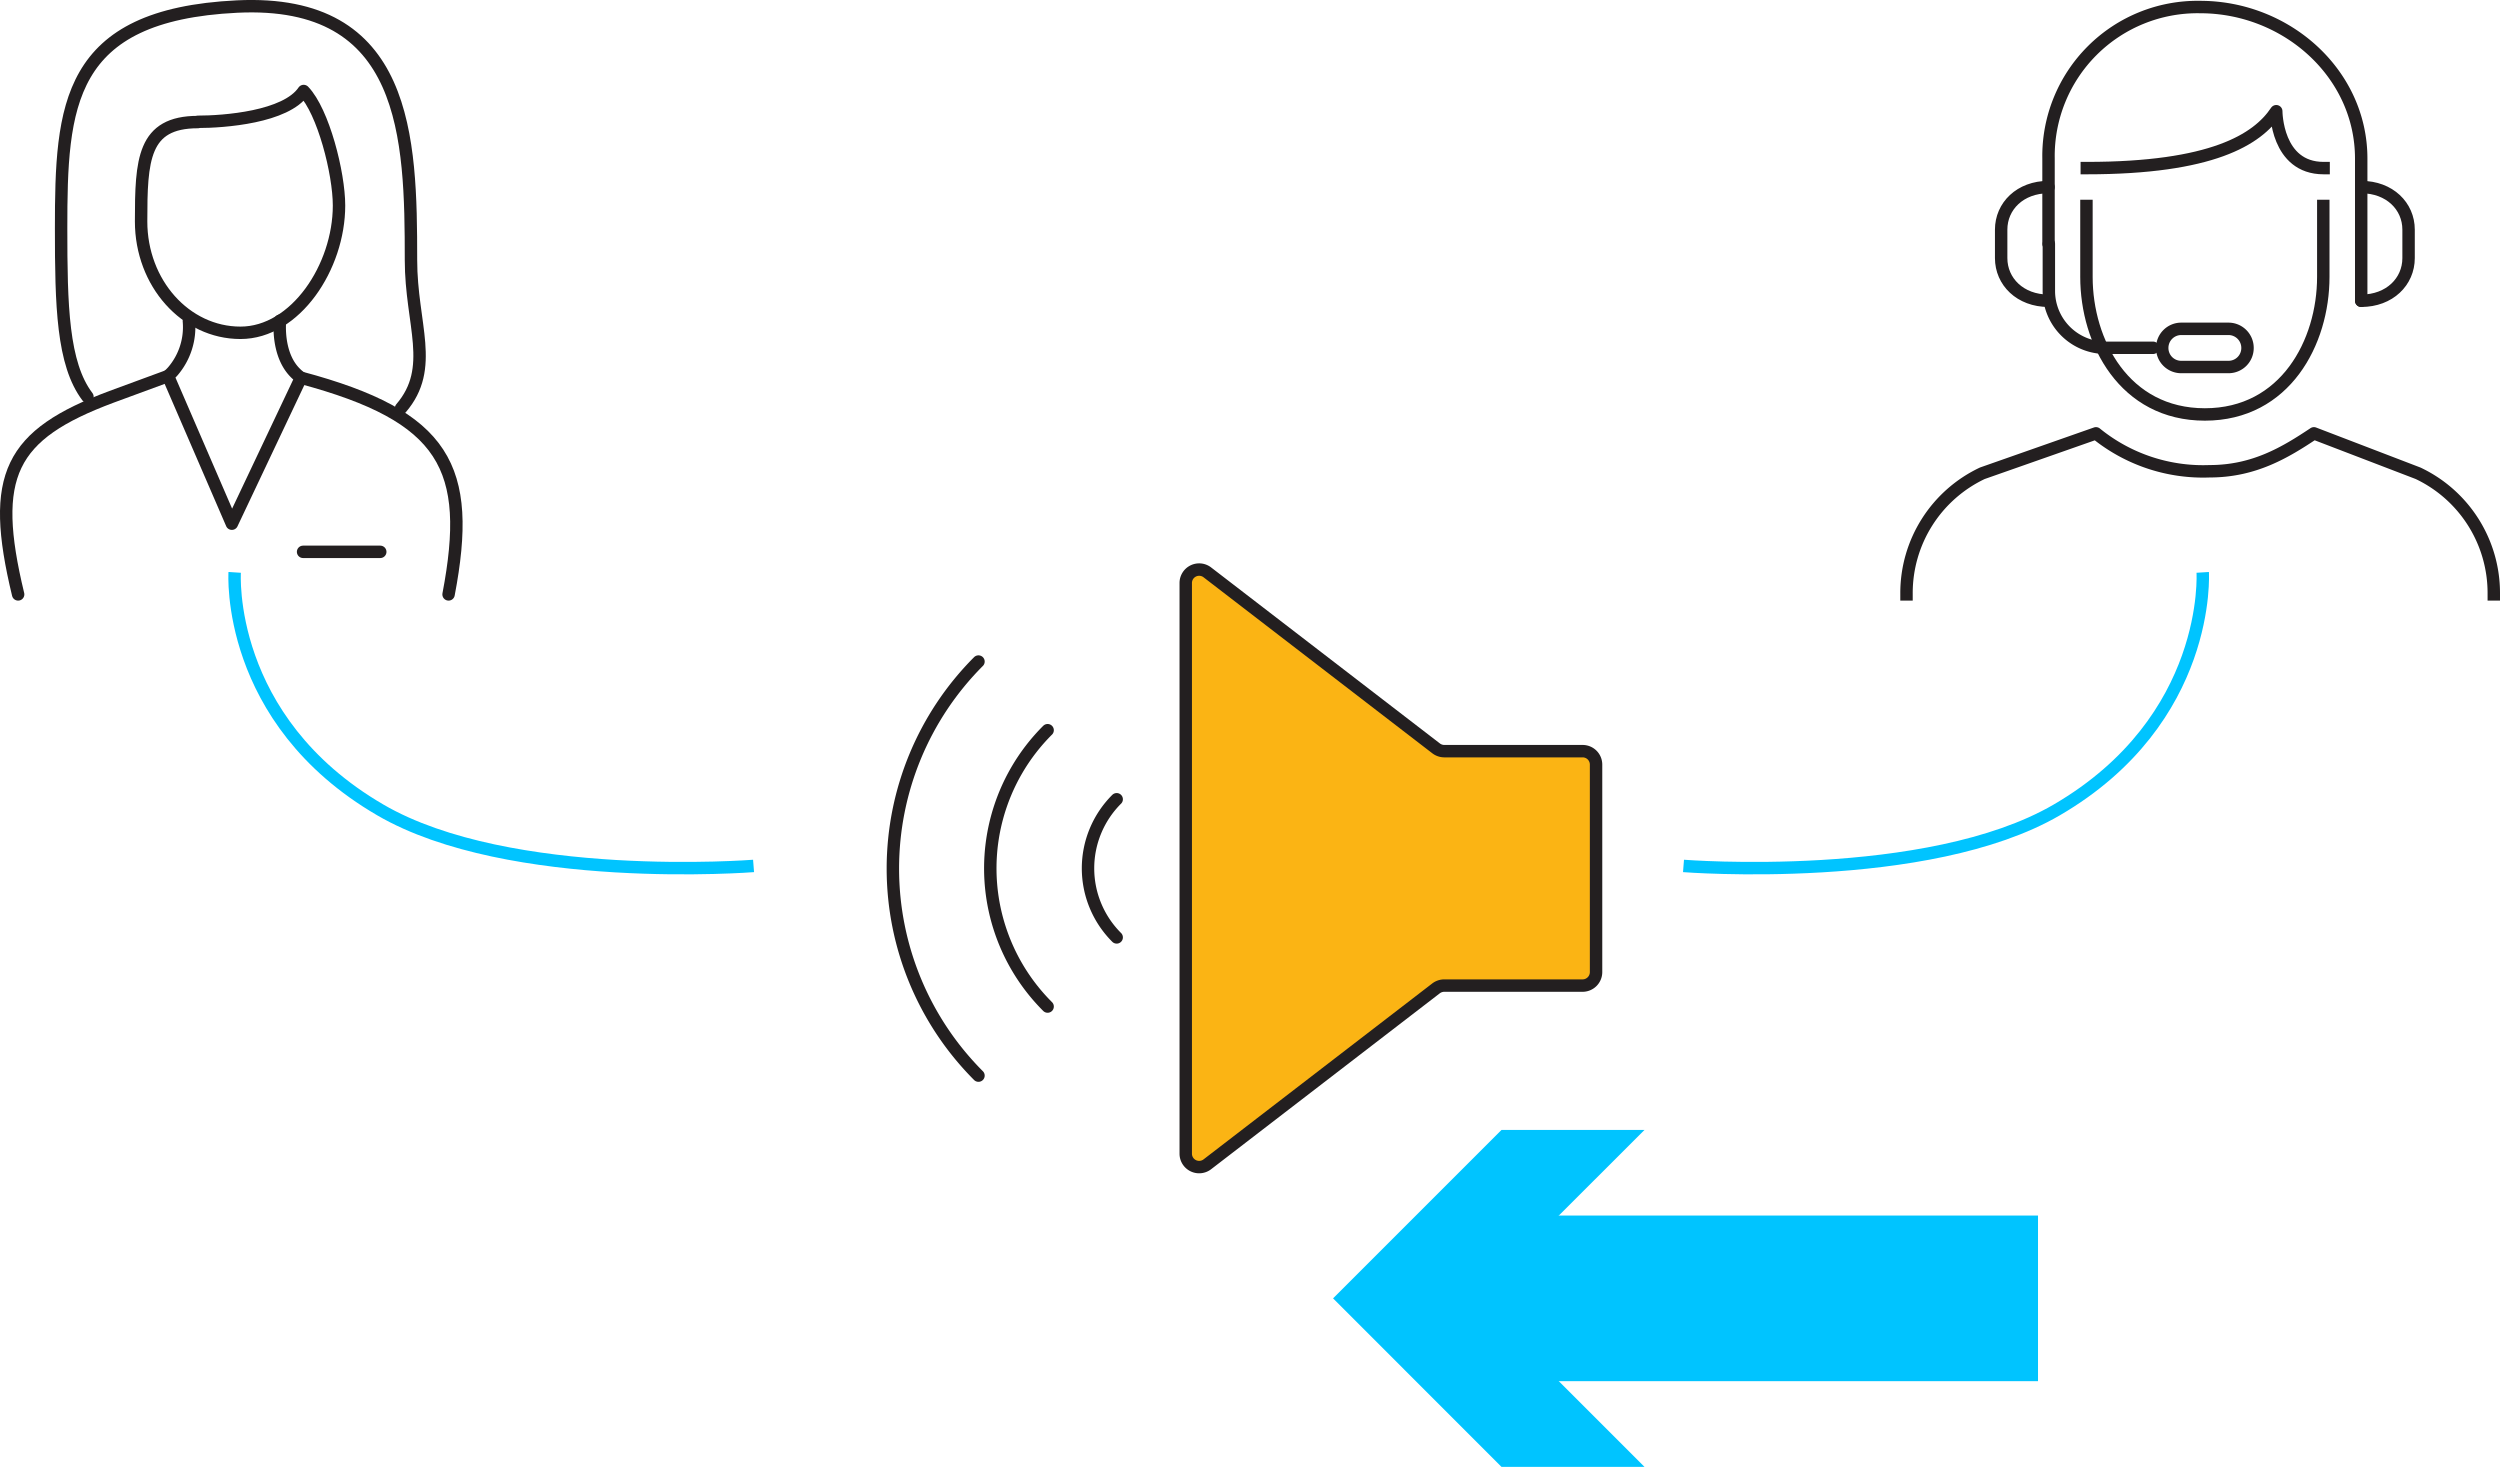 <svg xmlns="http://www.w3.org/2000/svg" viewBox="0 0 301.9 177.14"><defs><style>.cls-1,.cls-2,.cls-4,.cls-6{fill:none;}.cls-1,.cls-2,.cls-3{stroke:#231f20;stroke-linejoin:round;}.cls-1,.cls-3{stroke-linecap:round;}.cls-1,.cls-2,.cls-3,.cls-6{stroke-width:1.5px;}.cls-2{stroke-linecap:square;}.cls-3{fill:#fbb414;}.cls-4,.cls-6{stroke:#00c4ff;stroke-miterlimit:22.93;}.cls-4{stroke-width:20px;}.cls-5{fill:#00c4ff;}</style></defs><title>scheme-3</title><g id="Слой_2" data-name="Слой 2"><g id="Layer_1" data-name="Layer 1"><g id="call_center" data-name="call center"><path class="cls-1" d="M269.12,44.32H263.4A2.29,2.29,0,0,1,261.11,42h0a2.3,2.3,0,0,1,2.29-2.29h5.72A2.3,2.3,0,0,1,271.41,42h0A2.29,2.29,0,0,1,269.12,44.32Z"/><path class="cls-1" d="M260,42h-5.72a6.87,6.87,0,0,1-6.86-6.87V29.45"/><path class="cls-1" d="M247.38,36.32c-3.43,0-5.72-2.32-5.72-5.15V27.73c0-2.83,2.29-5.14,5.72-5.14"/><path class="cls-1" d="M285.14,36.32c3.43,0,5.72-2.32,5.72-5.15V27.73c0-2.83-2.29-5.14-5.72-5.14"/><path class="cls-2" d="M301.15,71.78v-.16A16,16,0,0,0,292,57.15l-12.57-4.82c-3.44,2.29-7.21,4.58-12.59,4.58a20.51,20.51,0,0,1-13.73-4.58l-13.72,4.82a16,16,0,0,0-9.16,14.47v.16"/><path class="cls-1" d="M247.38,29.45V19.15A18,18,0,0,1,265.69.85c10.41,0,19.45,8,19.45,18.3V36.32"/><path class="cls-2" d="M280.56,24.87v8.58c0,7.87-4.58,16.6-14.3,16.6h0c-9.73,0-14.3-8.73-14.3-16.6V24.87"/><path class="cls-2" d="M252,20.3c15.1,0,20.59-3.44,22.88-6.87,0,0,0,6.87,5.72,6.87"/></g><path class="cls-3" d="M174.41,90.71h16.7a1.62,1.62,0,0,1,1.63,1.62V117.4a1.63,1.63,0,0,1-1.63,1.62h-16.7a1.65,1.65,0,0,0-1,.34L145.8,140.6a1.62,1.62,0,0,1-2.61-1.28V70.41a1.62,1.62,0,0,1,2.61-1.29l27.62,21.25A1.65,1.65,0,0,0,174.41,90.71Z"/><path class="cls-1" d="M134.85,113.2a11.78,11.78,0,0,1,0-16.68"/><path class="cls-1" d="M126.51,121.55a23.57,23.57,0,0,1,0-33.37"/><path class="cls-1" d="M118.16,129.89a35.4,35.4,0,0,1,0-50"/><path class="cls-1" d="M22.81,38.76a8.2,8.2,0,0,1-1.94,6.08,6.25,6.25,0,0,1-.58.57L28,63.24l8.34-17.62a6,6,0,0,1-.87-.79c-1.49-1.65-1.8-4.24-1.66-6.1"/><path class="cls-1" d="M54.17,71.78c2.92-15.33-.37-21.49-17.81-26.16"/><path class="cls-1" d="M20.29,45.41l-6.82,2.51C1.18,52.51-1.29,57.38,2.19,71.78"/><line class="cls-1" x1="45.92" y1="66.64" x2="36.6" y2="66.64"/><path class="cls-1" d="M23.89,14.71c3.14,0,10.64-.55,12.78-3.72,2.37,2.46,4.27,9.92,4.27,13.83,0,7.43-5.27,15.37-11.9,15.37s-12-6-12-13.45.23-12,6.86-12Z"/><path class="cls-1" d="M48.43,49.3c4.2-4.9,1.2-10.11,1.2-17.9,0-14.79-.38-31.61-21-30.61S7.38,12.79,7.38,27.58c0,9.29.16,16.36,3.18,20.33"/><line class="cls-4" x1="174.69" y1="156.79" x2="246.11" y2="156.79"/><polygon class="cls-5" points="198.59 177.14 178.24 156.79 198.59 136.45 181.32 136.45 160.98 156.79 181.32 177.14 198.59 177.14"/><path class="cls-6" d="M203.3,104.57s29.47,2.33,45.07-6.76C267.11,86.89,266,69.12,266,69.12"/><path class="cls-6" d="M91,104.57s-29.47,2.33-45.07-6.76C27.17,86.89,28.34,69.12,28.34,69.12"/></g></g></svg>